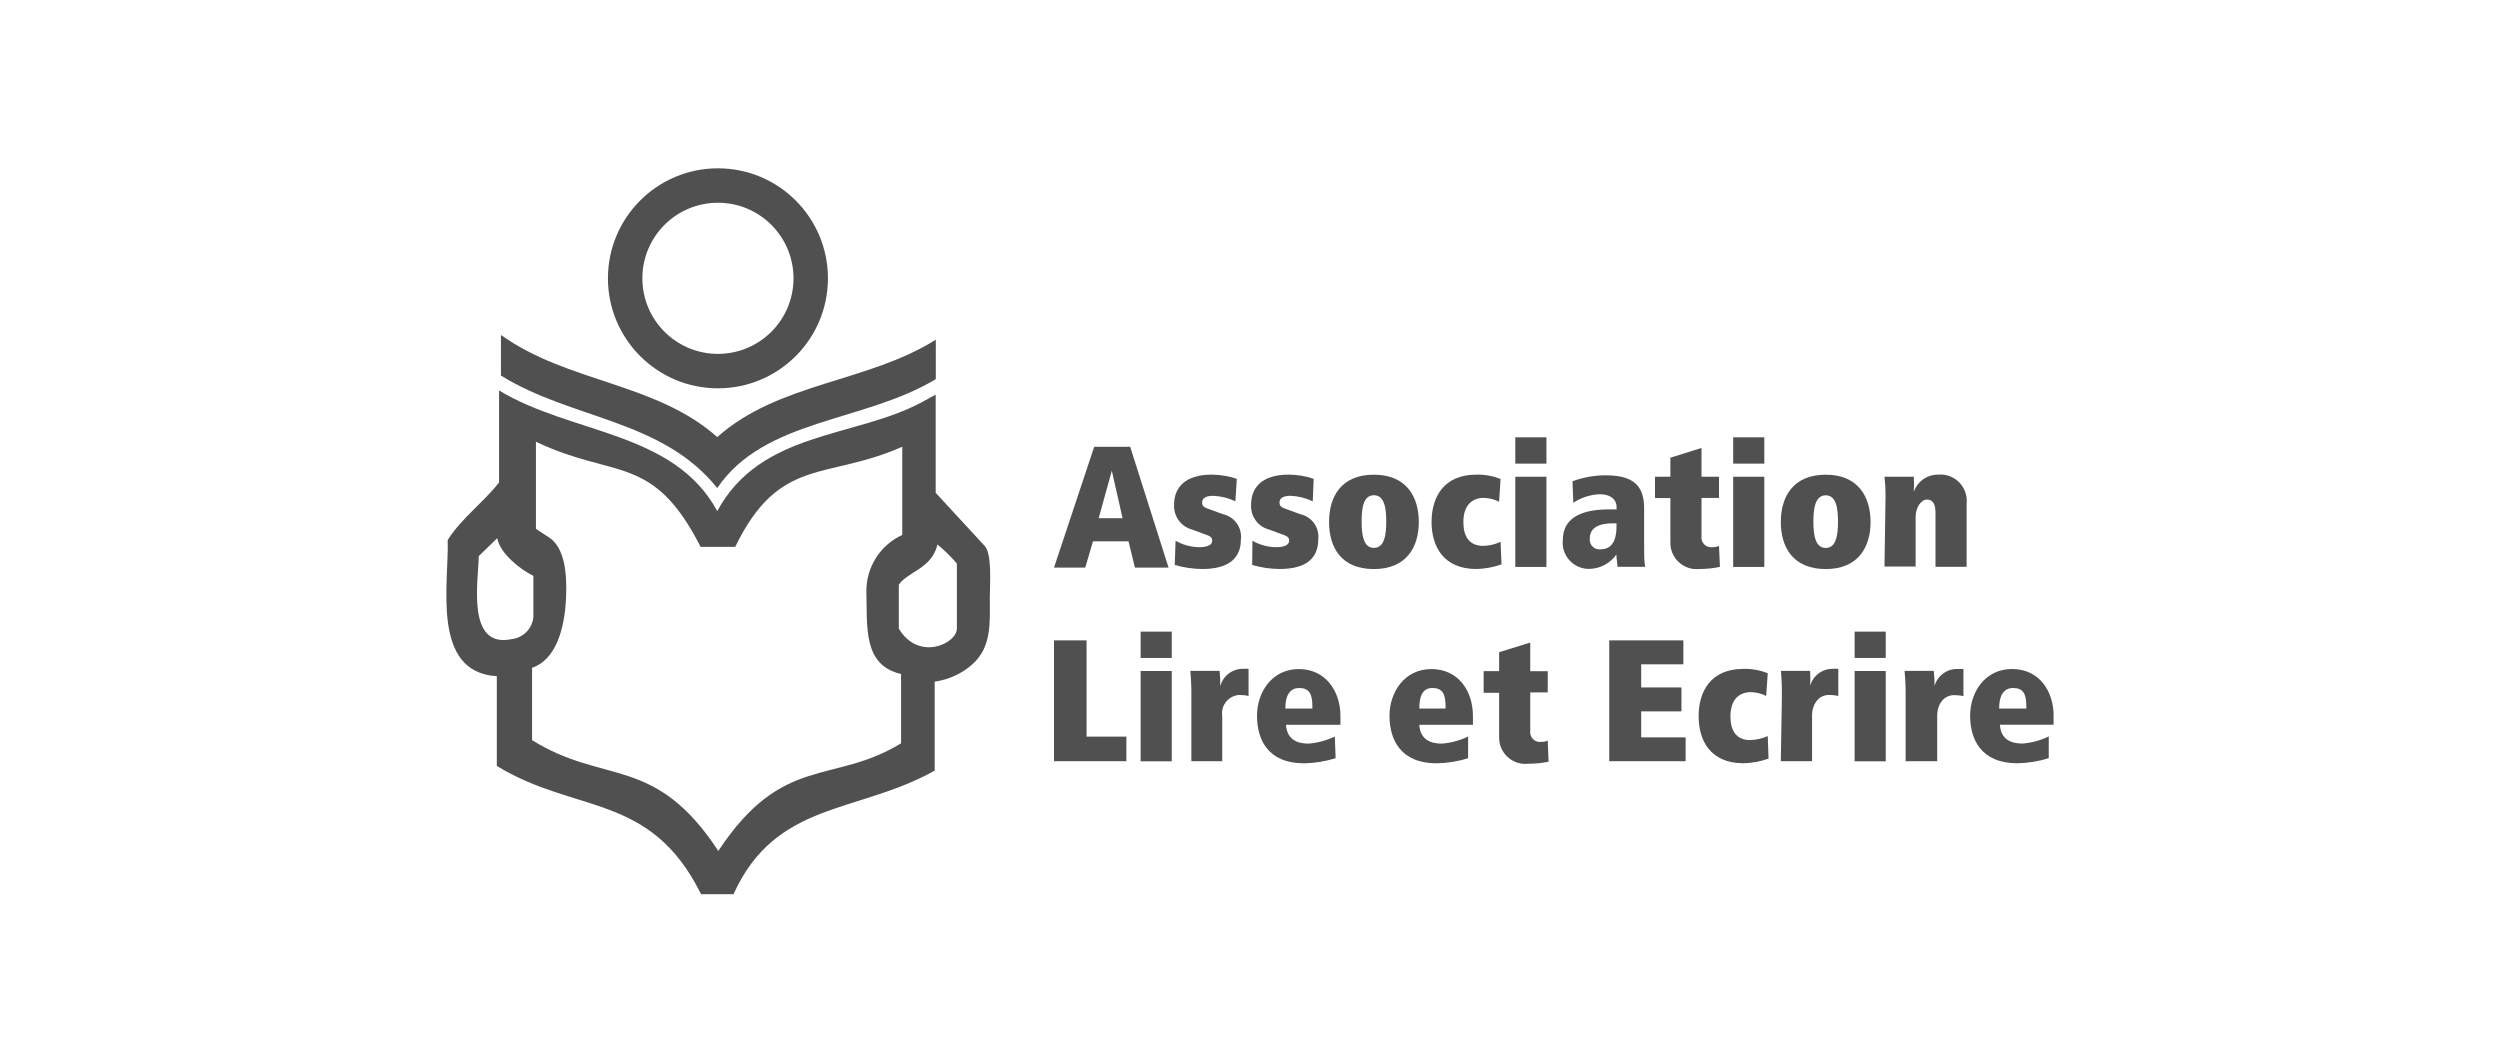 <svg xmlns="http://www.w3.org/2000/svg" id="Calque_1" viewBox="0 0 400 170"><defs><style>
      .cls-1 {
        fill: #505050;
      }
    </style></defs><path class="cls-1" d="M114.76,78.09c7.51-11.12,23.47-10.49,34.97-17.43v-6.31c-10.96,6.88-25.13,6.83-34.97,15.58-9.86-8.75-23.95-8.68-34.61-16.34v6.5c11.33,7.04,25.78,6.98,34.61,18Z"></path><path class="cls-1" d="M114.87,62.13c9.72,0,17.6-7.88,17.6-17.6s-7.88-17.6-17.6-17.6-17.6,7.88-17.6,17.6,7.88,17.6,17.6,17.6ZM114.87,32.44c6.68,0,12.09,5.41,12.09,12.09s-5.41,12.09-12.09,12.09-12.09-5.41-12.09-12.09,5.41-12.09,12.09-12.09Z"></path><path class="cls-1" d="M157.62,87.45l.08.06-7.99-8.66v-15.71l-2.27,1.24c-10.72,5.72-25.72,4.54-32.68,17.39-6.94-12.81-23.32-12.26-34.91-19.3v14.72c-2.52,3.22-5.99,5.7-8.22,9.21.23,6.86-2.73,21.18,7.86,21.79v14.36c12.62,7.72,24.6,4.21,32.68,20.52h5.19c6.79-14.95,19.72-12.81,32.19-19.77v-14.24c2.24-.31,4.34-1.27,6.04-2.78,3.13-2.8,2.78-6.75,2.78-10.64,0-1.79.38-6.94-.76-8.2ZM82,102.23c-7.51,1.72-5.43-9.48-5.4-13.25l2.96-2.88c.42,2.44,3.7,5.03,5.78,6.04v5.89c.18,2.07-1.29,3.91-3.34,4.21ZM144.16,118.93c-10.89,6.67-18.93,1.62-29.23,17.22-10.16-15.48-18.25-10.51-29.8-17.73v-11.57c3.79-1.28,5.19-6.18,5.43-11.02.21-4.21-.25-8.22-2.71-9.84l-2.1-1.37v-13.94c12.62,6.01,18.69,1.79,26.35,16.82h5.53c7.11-14.59,14.55-10.62,26.73-16.02v14.11c-3.55,1.63-5.8,5.2-5.74,9.11.17,5.43-.63,11.73,5.55,13.14v11.08ZM153.1,100.59c0,2.33-6.04,5.32-9.29,0v-7.04c1.43-2.1,5.32-2.59,6.18-6.43,1.13.92,2.17,1.94,3.11,3.05v10.43Z"></path><path class="cls-1" d="M180.83,71.49h-5.76l-6.43,19.33h5l1.24-4.21h5.68l1.03,4.21h5.38l-6.14-19.33ZM175.79,82.91l2.1-7.59,1.72,7.59h-3.83Z"></path><path class="cls-1" d="M191.85,87.55c-1.32-.02-2.62-.38-3.76-1.03l-.13,3.87c1.43.42,2.91.64,4.4.65,4.27,0,6.18-1.75,6.18-4.73.23-1.89-1.02-3.64-2.88-4.04l-1.66-.61c-1.2-.44-1.66-.5-1.66-1.28s.8-1.05,1.77-1.05c1.23.05,2.44.35,3.55.88l.23-3.6c-1.3-.43-2.65-.66-4.02-.67-4.37,0-6.01,2.19-6.01,4.75-.14,1.9,1.11,3.62,2.96,4.06l1.51.57c1.22.44,1.62.53,1.62,1.2s-.74,1.03-2.1,1.03Z"></path><path class="cls-1" d="M204.15,87.55c-1.32-.02-2.62-.38-3.76-1.03l-.04,3.87c1.43.42,2.91.64,4.39.65,4.27,0,6.18-1.75,6.18-4.73.23-1.89-1.02-3.64-2.88-4.04l-1.66-.61c-1.2-.44-1.66-.5-1.66-1.28s.8-1.05,1.77-1.05c1.23.05,2.44.35,3.55.88l.15-3.6c-1.29-.44-2.65-.66-4.02-.67-4.37,0-5.99,2.19-5.99,4.75-.15,1.89,1.1,3.61,2.94,4.06l1.54.57c1.22.44,1.6.53,1.6,1.2s-.76,1.03-2.1,1.03Z"></path><path class="cls-1" d="M227.01,83.52c0-3.93-1.91-7.57-7.19-7.57s-7.17,3.57-7.17,7.57,1.89,7.53,7.17,7.53,7.19-3.6,7.19-7.53ZM219.82,87.66c-1.68,0-1.96-2.1-1.96-4.21s.25-4.21,1.96-4.21,1.98,2.1,1.98,4.21-.27,4.21-1.98,4.21Z"></path><path class="cls-1" d="M240.09,86.69c-.86.41-1.8.63-2.75.65-2.44,0-3.2-1.72-3.2-3.83,0-2.71,1.45-3.85,3.28-3.85.85.03,1.68.24,2.44.61l.23-3.64c-1.23-.48-2.55-.72-3.87-.69-5.26,0-7.17,3.64-7.17,7.57s1.91,7.53,7.17,7.53c1.37-.03,2.72-.28,4.02-.74l-.15-3.62Z"></path><rect class="cls-1" x="242.45" y="69.97" width="4.98" height="4.21"></rect><rect class="cls-1" x="242.45" y="76.28" width="4.98" height="14.43"></rect><path class="cls-1" d="M258.62,88.71c0,.65.17,1.32.17,1.98h4.44c-.17-.84-.17-2.02-.17-3.18v-6.12c0-2.96-.99-5.34-6.06-5.34-1.84-.01-3.68.31-5.4.95l.13,3.45c1.25-.84,2.7-1.31,4.21-1.37,1.98,0,2.71,1.05,2.71,1.98v.44h-1.18c-5.03,0-7.42,1.72-7.42,4.92-.02.2-.02.39-.02.59.1,2.32,2.07,4.12,4.39,4.01,1.69-.07,3.24-.93,4.21-2.31ZM255.69,87.89c-.85-.12-1.44-.91-1.32-1.76,0-1.7,1.47-2.4,3.7-2.4h.57v.48c0,1.35-.23,3.68-2.54,3.68-.13.02-.27.01-.41,0Z"></path><path class="cls-1" d="M267.26,86.84c0,.15,0,.29.02.44.23,2.31,2.29,4,4.61,3.76,1.11,0,2.22-.11,3.3-.34l-.15-3.36c-.36.16-.76.23-1.16.21-.1,0-.19,0-.29,0-.85-.11-1.46-.88-1.35-1.74v-6.14h2.8v-3.39h-2.8v-4.61l-4.98,1.56v3.05h-2.46v3.41h2.46v7.15Z"></path><rect class="cls-1" x="277.31" y="76.28" width="4.98" height="14.43"></rect><rect class="cls-1" x="277.31" y="69.97" width="4.98" height="4.21"></rect><path class="cls-1" d="M292.12,91.05c5.26,0,7.17-3.6,7.17-7.53s-1.91-7.57-7.17-7.57-7.19,3.57-7.19,7.57,1.93,7.53,7.19,7.53ZM292.12,79.25c1.68,0,1.96,2.1,1.96,4.21s-.27,4.21-1.96,4.21-1.98-2.1-1.98-4.21.29-4.21,1.98-4.21Z"></path><path class="cls-1" d="M310.29,75.95c-1.82-.11-3.5,1.02-4.08,2.75.05-.81.05-1.61,0-2.42h-4.69c.11.98.17,1.96.17,2.94l-.17,11.42h4.98v-7.91c0-1.51.86-2.8,1.81-2.8s1.37.72,1.37,2.1v8.66h4.98v-10.11c.02-.21.03-.43.02-.64-.11-2.32-2.07-4.12-4.39-4.01Z"></path><polygon class="cls-1" points="173.85 102.46 168.64 102.46 168.64 121.79 180.22 121.79 180.22 117.86 173.85 117.86 173.85 102.46"></polygon><rect class="cls-1" x="182.5" y="107.36" width="4.98" height="14.45"></rect><rect class="cls-1" x="182.5" y="101.06" width="4.98" height="4.21"></rect><path class="cls-1" d="M195.24,109.76c.01-.81-.02-1.61-.1-2.42h-4.69c.13,1.4.19,2.8.17,4.21v10.24h4.94v-7.17c-.02-.1-.03-.2-.03-.3-.11-1.62,1.12-3.02,2.75-3.13.5,0,1,.05,1.49.17v-4.35c-.27-.02-.55-.02-.82,0-1.72-.05-3.25,1.09-3.7,2.75Z"></path><path class="cls-1" d="M207.81,107.05c-4.33,0-6.69,3.74-6.69,7.47s1.68,7.61,7.53,7.61c1.71-.03,3.41-.31,5.05-.82l-.13-3.47c-1.32.64-2.75,1.02-4.21,1.14-1.85,0-3.45-.69-3.6-3.01h8.71v-1.43c0-3.89-2.33-7.49-6.67-7.49ZM209.98,113.36h-4.33c0-2,.67-3.28,2.23-3.28s2.1.93,2.1,2.86v.42Z"></path><path class="cls-1" d="M229.03,107.05c-4.35,0-6.71,3.74-6.71,7.47s1.7,7.61,7.55,7.61c1.71-.03,3.4-.3,5.03-.82v-3.47c-1.32.64-2.75,1.02-4.21,1.14-1.85,0-3.47-.69-3.6-3.01h8.58v-1.43c0-3.93-2.29-7.49-6.65-7.49ZM231.3,113.36h-4.21c0-2,.53-3.28,2.1-3.28s2.1.93,2.1,2.86v.42Z"></path><path class="cls-1" d="M246.46,118.7c-.09,0-.18,0-.27,0-.85-.11-1.46-.88-1.35-1.74v-6.18h2.8v-3.39h-2.8v-4.58l-4.98,1.54v3.03h-2.48v3.47h2.48v7.15c0,.15,0,.29.02.44.23,2.31,2.29,4,4.61,3.76,1.1,0,2.2-.11,3.28-.32l-.13-3.39c-.37.17-.77.24-1.18.21Z"></path><polygon class="cls-1" points="262.59 113.82 269.03 113.82 269.03 109.99 262.59 109.99 262.59 106.29 269.34 106.29 269.34 102.46 257.48 102.46 257.48 121.79 269.7 121.79 269.7 117.98 262.59 117.98 262.59 113.82"></polygon><path class="cls-1" d="M280.07,118.42c-2.44,0-3.2-1.72-3.2-3.83,0-2.71,1.45-3.85,3.28-3.85.85.02,1.68.23,2.44.61l.25-3.64c-1.24-.48-2.56-.72-3.89-.69-5.26,0-7.17,3.64-7.17,7.57s1.91,7.53,7.17,7.53c1.37-.03,2.72-.28,4.02-.74l-.13-3.6c-.88.38-1.82.6-2.78.63Z"></path><path class="cls-1" d="M289.62,109.76c.05-.81.05-1.61,0-2.42h-4.67c.12,1.4.17,2.8.15,4.21l-.17,10.24h5v-7.28c0-1.91,1.09-3.32,2.71-3.32.5,0,1,.05,1.49.17v-4.35c-.28-.02-.56-.02-.84,0-1.72-.04-3.23,1.1-3.68,2.75Z"></path><rect class="cls-1" x="296.74" y="107.36" width="4.98" height="14.45"></rect><rect class="cls-1" x="296.74" y="101.06" width="4.98" height="4.21"></rect><path class="cls-1" d="M309.53,109.76c0-.81-.04-1.62-.13-2.42h-4.67c.13,1.4.19,2.8.17,4.21v10.24h5.05v-7.25c0-1.91,1.09-3.32,2.71-3.32.5,0,1,.05,1.49.17v-4.35c-.28-.02-.56-.02-.84,0-1.75-.09-3.32,1.05-3.79,2.73Z"></path><path class="cls-1" d="M328.58,114.53c0-3.93-2.29-7.49-6.65-7.49s-6.71,3.74-6.71,7.47,1.7,7.61,7.55,7.61c1.71-.03,3.4-.3,5.03-.82v-3.47c-1.32.64-2.75,1.02-4.21,1.14-1.85,0-3.47-.69-3.6-3.01h8.58v-1.43ZM324.21,113.36h-4.35c0-2,.67-3.28,2.25-3.28s2.1.93,2.1,2.86v.42Z"></path></svg>
